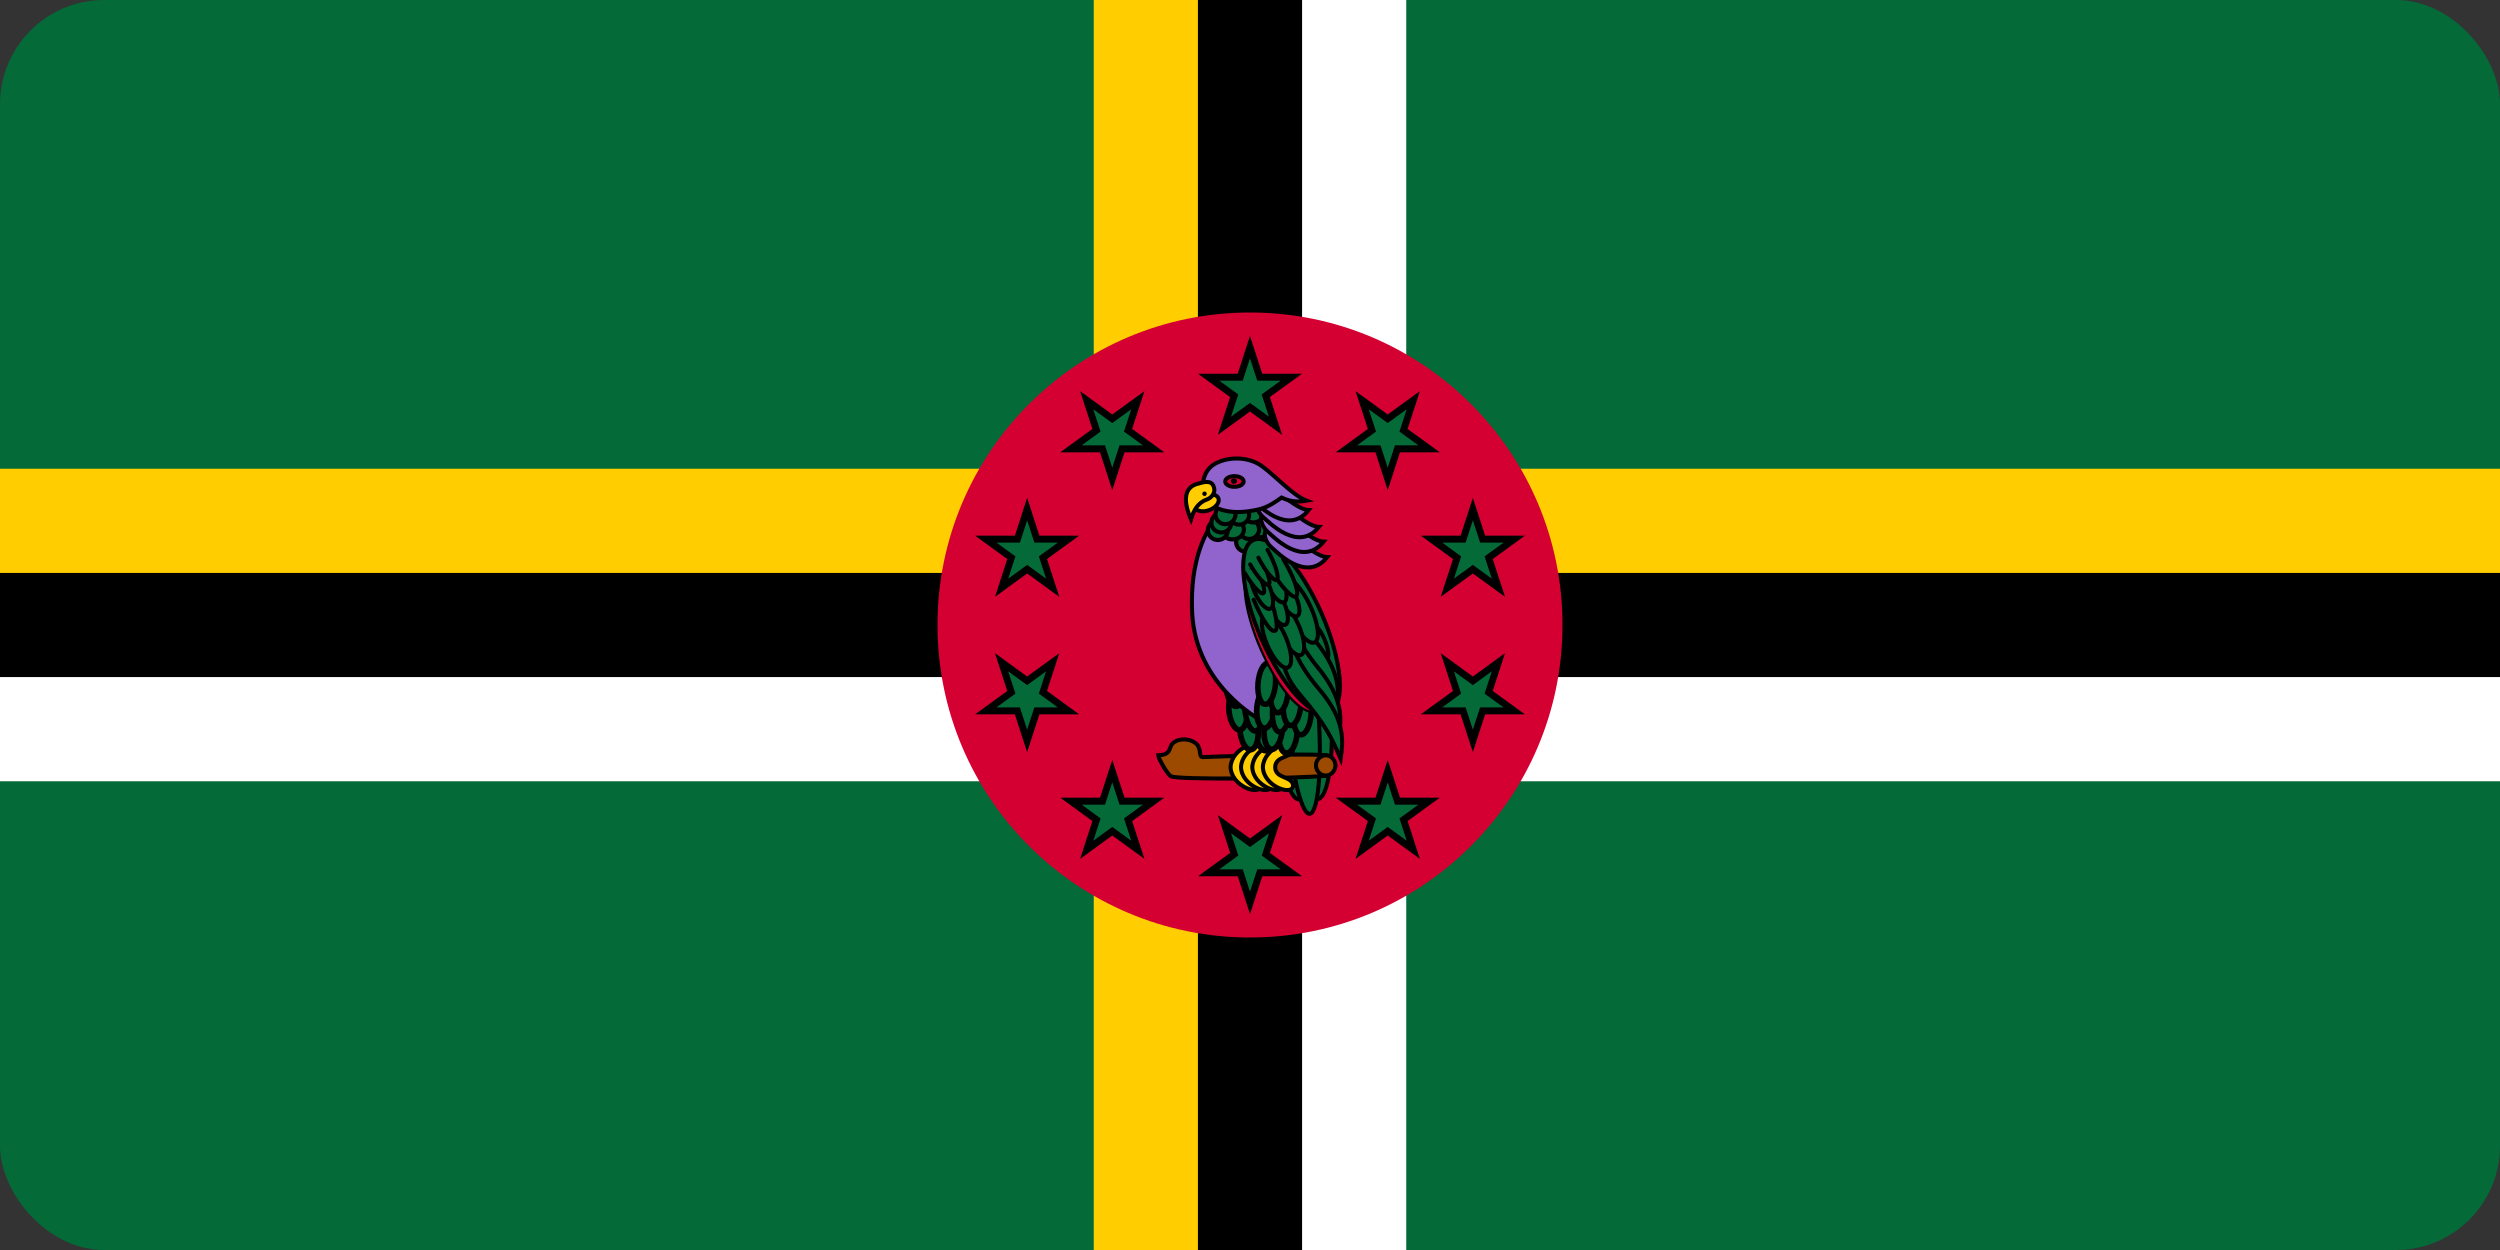 <svg width="360" height="180" viewBox="0 0 360 180" fill="none" xmlns="http://www.w3.org/2000/svg">
<rect x="0" y="0" width="360" height="180" fill="#333333" stroke="none"/>
<g clip-path="url(#clip0_197_1057)">
<path d="M0 0H360V180H0V0Z" fill="#046A38"/>
<path d="M0 67.5H360V90H0V67.5ZM157.5 0H180V180H157.5V0Z" fill="#FFCD00"/>
<path d="M0 90H360V112.5H0V90ZM180 0H202.5V180H180V0Z" fill="white"/>
<path d="M0 82.5H360V97.5H0V82.5ZM172.5 0H187.5V180H172.5V0Z" fill="black"/>
<path d="M180 135C204.853 135 225 114.853 225 90C225 65.147 204.853 45 180 45C155.147 45 135 65.147 135 90C135 114.853 155.147 135 180 135Z" fill="#D50032"/>
<path d="M179.997 49.985L181.404 54.315H185.954L182.272 56.99L183.679 61.317L179.997 58.642L176.314 61.317L177.722 56.99L174.039 54.315H178.589L179.997 49.985Z" fill="#046A38" stroke="black"/>
<path d="M203.515 57.627L202.109 61.958L205.79 64.632L201.238 64.632L199.833 68.96L198.426 64.631L193.875 64.631L197.557 61.957L196.15 57.629L199.831 60.303L203.515 57.627Z" fill="#046A38" stroke="black"/>
<path d="M218.052 77.635L214.369 80.311L215.775 84.639L212.093 81.963L208.412 84.639L209.818 80.31L206.136 77.634L210.687 77.636L212.093 73.307L213.499 77.634L218.052 77.635Z" fill="#046A38" stroke="black"/>
<path d="M218.05 102.365L213.497 102.366L212.091 106.693L210.684 102.364L206.134 102.365L209.816 99.69L208.41 95.361L212.091 98.037L215.773 95.361L214.367 99.689L218.05 102.365Z" fill="#046A38" stroke="black"/>
<path d="M203.516 122.373L199.832 119.697L196.151 122.372L197.558 118.043L193.876 115.369L198.427 115.369L199.834 111.04L201.239 115.368L205.791 115.368L202.11 118.042L203.516 122.373Z" fill="#046A38" stroke="black"/>
<path d="M180.003 130.015L178.596 125.685H174.046L177.728 123.01L176.321 118.683L180.003 121.358L183.686 118.683L182.278 123.01L185.961 125.685H181.411L180.003 130.015Z" fill="#046A38" stroke="black"/>
<path d="M156.485 122.373L157.891 118.042L154.21 115.368L158.762 115.368L160.167 111.04L161.574 115.369L166.125 115.369L162.443 118.043L163.85 122.371L160.169 119.697L156.485 122.373Z" fill="#046A38" stroke="black"/>
<path d="M141.948 102.365L145.631 99.689L144.225 95.361L147.907 98.037L151.588 95.361L150.182 99.69L153.864 102.366L149.313 102.364L147.907 106.693L146.501 102.366L141.948 102.365Z" fill="#046A38" stroke="black"/>
<path d="M141.95 77.635L146.503 77.634L147.909 73.307L149.316 77.636L153.866 77.635L150.184 80.31L151.59 84.639L147.909 81.963L144.227 84.639L145.633 80.311L141.95 77.635Z" fill="#046A38" stroke="black"/>
<path d="M156.484 57.627L160.168 60.303L163.849 57.629L162.442 61.957L166.124 64.631L161.573 64.631L160.166 68.96L158.761 64.632L154.209 64.632L157.89 61.958L156.484 57.627Z" fill="#046A38" stroke="black"/>
<path d="M183.475 102.087C183.985 109.387 185.605 115.22 187.093 115.116C188.58 115.012 189.372 109.01 188.862 101.71C188.351 94.41 186.732 88.576 185.244 88.68C183.757 88.784 182.964 94.787 183.475 102.087Z" fill="#046A38" stroke="black" stroke-width="0.583"/>
<path d="M185.957 102.064C186.467 109.364 188.154 115.192 189.724 115.082C191.294 114.973 192.153 108.966 191.643 101.666C191.133 94.366 189.446 88.537 187.876 88.647C186.306 88.757 185.446 94.764 185.957 102.064Z" fill="#046A38" stroke="black" stroke-width="0.583"/>
<path d="M185.303 102.736C185.868 110.807 187.341 117.279 188.595 117.192C189.848 117.104 190.407 110.49 189.842 102.419C189.278 94.347 187.804 87.875 186.551 87.963C185.297 88.05 184.739 94.665 185.303 102.736Z" fill="#046A38" stroke="black" stroke-width="0.583"/>
<path d="M190.977 111.7C186.952 112.125 169.352 112.325 168.602 111.775C167.852 111.225 166.727 108.9 166.727 108.775C169.027 108.675 168.027 107.45 169.202 106.8C170.352 106.125 172.002 106.575 172.502 107.375C173.002 108.2 172.602 109 173.227 109.025C173.877 109.025 186.377 108.425 190.977 108.75C191.727 108.8 192.302 109.475 192.302 110.225C192.302 110.975 191.727 111.625 190.977 111.7Z" fill="#9C4A00" stroke="black" stroke-width="0.583"/>
<path d="M178.978 110.45C178.953 112.2 181.503 111.7 181.553 113.15C181.478 114.675 177.253 113.25 177.203 110.425C177.378 107.625 181.503 106.25 181.553 107.85C181.603 109.175 179.028 108.725 178.978 110.45Z" fill="#FFCD00" stroke="black" stroke-width="0.583"/>
<path d="M180.478 110.45C180.453 112.2 183.003 111.7 183.053 113.15C182.978 114.675 178.753 113.25 178.703 110.425C178.878 107.625 183.003 106.25 183.053 107.85C183.103 109.175 180.528 108.725 180.478 110.45Z" fill="#FFCD00" stroke="black" stroke-width="0.583"/>
<path d="M182.103 110.45C182.078 112.2 184.628 111.7 184.678 113.15C184.603 114.675 180.378 113.25 180.328 110.425C180.503 107.625 184.628 106.25 184.678 107.85C184.728 109.175 182.153 108.725 182.103 110.45Z" fill="#FFCD00" stroke="black" stroke-width="0.583"/>
<path d="M183.627 110.45C183.602 112.2 186.152 111.7 186.202 113.15C186.127 114.675 181.902 113.25 181.852 110.425C182.027 107.625 186.152 106.25 186.202 107.85C186.252 109.175 183.677 108.725 183.627 110.45Z" fill="#FFCD00" stroke="black" stroke-width="0.583"/>
<path d="M181.146 106.989C181.679 108.247 182.522 108.486 183.028 107.523C183.535 106.561 183.514 104.761 182.981 103.503C182.448 102.245 181.605 102.005 181.098 102.968C180.592 103.931 180.613 105.731 181.146 106.989Z" fill="#046A38" stroke="black" stroke-width="0.82"/>
<path d="M178.935 106.831C179.468 108.089 180.311 108.328 180.817 107.366C181.324 106.403 181.303 104.603 180.77 103.345C180.237 102.087 179.394 101.848 178.887 102.81C178.381 103.773 178.402 105.573 178.935 106.831Z" fill="#046A38" stroke="black" stroke-width="0.82"/>
<path d="M177.357 103.973C177.89 105.231 178.733 105.47 179.239 104.507C179.746 103.545 179.725 101.744 179.192 100.487C178.659 99.229 177.816 98.989 177.309 99.952C176.803 100.915 176.824 102.715 177.357 103.973Z" fill="#046A38" stroke="black" stroke-width="0.82"/>
<path d="M179.428 103.267C179.814 104.886 180.611 105.681 181.208 105.043C181.805 104.404 181.976 102.573 181.59 100.954C181.204 99.335 180.407 98.54 179.809 99.178C179.212 99.817 179.041 101.648 179.428 103.267Z" fill="#046A38" stroke="black" stroke-width="0.79"/>
<path d="M178.736 101.008C179.169 102.458 179.978 103.019 180.543 102.262C181.109 101.505 181.216 99.717 180.783 98.267C180.351 96.818 179.542 96.256 178.976 97.013C178.411 97.77 178.303 99.559 178.736 101.008Z" fill="#046A38" stroke="black" stroke-width="0.805"/>
<path d="M176.767 100.133C177.2 101.583 178.009 102.144 178.574 101.387C179.14 100.63 179.247 98.842 178.815 97.392C178.382 95.943 177.573 95.381 177.007 96.138C176.442 96.895 176.334 98.684 176.767 100.133Z" fill="#046A38" stroke="black" stroke-width="0.805"/>
<path d="M175.572 74.2C175.572 74.2 171.172 78 171.672 88.325C172.222 98.725 181.397 103.6 181.397 103.6H182.847V74.2H175.572Z" fill="#9063CD" stroke="black" stroke-width="0.583"/>
<path d="M184.539 107.898C185.056 108.837 185.896 108.557 186.416 107.274C186.935 105.99 186.937 104.19 186.42 103.252C185.903 102.314 185.063 102.593 184.544 103.877C184.025 105.16 184.023 106.96 184.539 107.898Z" fill="#046A38" stroke="black" stroke-width="0.819"/>
<path d="M182.407 107.352C182.923 108.29 183.763 108.01 184.283 106.727C184.802 105.444 184.804 103.643 184.287 102.705C183.771 101.767 182.931 102.047 182.411 103.33C181.892 104.613 181.89 106.414 182.407 107.352Z" fill="#046A38" stroke="black" stroke-width="0.819"/>
<path d="M181.352 104.301C181.869 105.239 182.709 104.96 183.228 103.676C183.747 102.393 183.75 100.593 183.233 99.655C182.716 98.716 181.876 98.996 181.357 100.279C180.837 101.563 180.835 103.363 181.352 104.301Z" fill="#046A38" stroke="black" stroke-width="0.819"/>
<path d="M183.882 105.216C184.503 105.805 185.29 104.94 185.64 103.283C185.99 101.627 185.77 99.808 185.149 99.219C184.527 98.63 183.74 99.496 183.39 101.152C183.04 102.808 183.26 104.628 183.882 105.216Z" fill="#046A38" stroke="black" stroke-width="0.781"/>
<path d="M186.815 105.517C187.395 106.223 188.192 105.591 188.596 104.104C188.999 102.617 188.857 100.84 188.277 100.134C187.697 99.427 186.899 100.06 186.496 101.547C186.092 103.033 186.235 104.811 186.815 105.517Z" fill="#046A38" stroke="black" stroke-width="0.799"/>
<path d="M185.338 104.185C185.918 104.892 186.715 104.259 187.119 102.772C187.523 101.286 187.38 99.508 186.8 98.802C186.22 98.096 185.423 98.729 185.019 100.215C184.615 101.702 184.758 103.479 185.338 104.185Z" fill="#046A38" stroke="black" stroke-width="0.799"/>
<path d="M183.487 102.344C184.067 103.05 184.864 102.418 185.268 100.931C185.671 99.445 185.528 97.667 184.948 96.961C184.369 96.255 183.571 96.887 183.168 98.374C182.764 99.86 182.907 101.638 183.487 102.344Z" fill="#046A38" stroke="black" stroke-width="0.799"/>
<path d="M181.682 101.134C182.262 101.84 183.059 101.207 183.463 99.721C183.867 98.234 183.724 96.457 183.144 95.75C182.564 95.044 181.767 95.677 181.363 97.163C180.959 98.65 181.102 100.428 181.682 101.134Z" fill="#046A38" stroke="black" stroke-width="0.799"/>
<path d="M181.509 93.406C184.02 99.18 187.574 103.2 189.448 102.385C191.322 101.57 190.806 96.229 188.296 90.456C185.785 84.682 182.231 80.662 180.357 81.476C178.483 82.291 178.999 87.632 181.509 93.406Z" fill="#D50032" stroke="black" stroke-width="0.333"/>
<path d="M181.75 79.035C182.596 79.035 183.281 78.436 183.281 77.696C183.281 76.957 182.596 76.357 181.75 76.357C180.904 76.357 180.219 76.957 180.219 77.696C180.219 78.436 180.904 79.035 181.75 79.035Z" fill="#046A38" stroke="black" stroke-width="0.601"/>
<path d="M181.563 77.356C182.408 77.356 183.094 76.757 183.094 76.017C183.094 75.278 182.408 74.679 181.563 74.679C180.717 74.679 180.031 75.278 180.031 76.017C180.031 76.757 180.717 77.356 181.563 77.356Z" fill="#046A38" stroke="black" stroke-width="0.601"/>
<path d="M179.438 79.46C180.231 79.46 180.875 78.822 180.875 78.036C180.875 77.25 180.231 76.612 179.438 76.612C178.644 76.612 178 77.25 178 78.036C178 78.822 178.644 79.46 179.438 79.46Z" fill="#046A38" stroke="black" stroke-width="0.601"/>
<path d="M179.875 77.611C180.669 77.611 181.313 76.983 181.313 76.209C181.313 75.434 180.669 74.806 179.875 74.806C179.081 74.806 178.438 75.434 178.438 76.209C178.438 76.983 179.081 77.611 179.875 77.611Z" fill="#046A38" stroke="black" stroke-width="0.601"/>
<path d="M177.5 77.675C178.397 77.675 179.125 77.038 179.125 76.251C179.125 75.465 178.397 74.828 177.5 74.828C176.603 74.828 175.875 75.465 175.875 76.251C175.875 77.038 176.603 77.675 177.5 77.675Z" fill="#046A38" stroke="black" stroke-width="0.601"/>
<path d="M180.469 75.231C181.314 75.231 182 74.632 182 73.892C182 73.153 181.314 72.554 180.469 72.554C179.623 72.554 178.938 73.153 178.938 73.892C178.938 74.632 179.623 75.231 180.469 75.231Z" fill="#046A38" stroke="black" stroke-width="0.601"/>
<path d="M178.438 75.55C179.231 75.55 179.875 74.922 179.875 74.148C179.875 73.373 179.231 72.745 178.438 72.745C177.644 72.745 177 73.373 177 74.148C177 74.922 177.644 75.55 178.438 75.55Z" fill="#046A38" stroke="black" stroke-width="0.601"/>
<path d="M175.375 77.76C176.169 77.76 176.813 77.123 176.813 76.336C176.813 75.55 176.169 74.913 175.375 74.913C174.581 74.913 173.938 75.55 173.938 76.336C173.938 77.123 174.581 77.76 175.375 77.76Z" fill="#046A38" stroke="black" stroke-width="0.601"/>
<path d="M175.875 76.676C176.669 76.676 177.313 76.048 177.313 75.274C177.313 74.499 176.669 73.871 175.875 73.871C175.081 73.871 174.438 74.499 174.438 75.274C174.438 76.048 175.081 76.676 175.875 76.676Z" fill="#046A38" stroke="black" stroke-width="0.601"/>
<path d="M176.469 75.486C177.263 75.486 177.906 74.858 177.906 74.084C177.906 73.309 177.263 72.681 176.469 72.681C175.675 72.681 175.031 73.309 175.031 74.084C175.031 74.858 175.675 75.486 176.469 75.486Z" fill="#046A38" stroke="black" stroke-width="0.601"/>
<path d="M181.682 92.074C184.708 98.933 189.086 103.645 191.461 102.598C193.836 101.55 193.308 95.14 190.283 88.28C187.257 81.421 182.879 76.709 180.504 77.757C178.129 78.804 178.657 85.214 181.682 92.074Z" fill="#046A38" stroke="black" stroke-width="0.583"/>
<path d="M189.042 92.709C189.677 94.149 190.561 95.154 191.016 94.954C191.471 94.753 191.324 93.423 190.689 91.983C190.054 90.543 189.17 89.538 188.716 89.738C188.261 89.939 188.407 91.269 189.042 92.709Z" fill="#046A38" stroke="black" stroke-width="0.583"/>
<path d="M189.452 92.35C193.277 97.025 192.802 100 192.402 102.5L186.977 96.675V90.825L189.452 92.35Z" fill="#046A38" stroke="black" stroke-width="0.583"/>
<path d="M189.775 96.125C193.625 100.8 193.15 103.775 192.75 106.275L185.375 94.85V87.175C185.95 88.675 185.95 91.45 189.775 96.125Z" fill="#046A38" stroke="black" stroke-width="0.583"/>
<path d="M189.903 99.175C193.828 103.75 193.403 106.75 193.053 109.275C191.803 106.4 191.103 104.575 187.153 99.975C183.228 95.375 185.078 92.05 185.303 90.325C185.928 91.8 185.978 94.575 189.903 99.175Z" fill="#046A38" stroke="black" stroke-width="0.583"/>
<path d="M185.675 88.623C186.853 91.151 188.478 92.888 189.304 92.502C190.13 92.117 189.844 89.756 188.665 87.228C187.487 84.701 185.862 82.964 185.036 83.349C184.21 83.734 184.496 86.095 185.675 88.623Z" fill="#046A38" stroke="black" stroke-width="0.583"/>
<path d="M184.323 91.122C185.266 93.211 186.622 94.637 187.352 94.307C188.082 93.978 187.909 92.017 186.966 89.928C186.022 87.839 184.666 86.413 183.936 86.743C183.206 87.072 183.379 89.033 184.323 91.122Z" fill="#046A38" stroke="black" stroke-width="0.583"/>
<path d="M182.485 92.879C183.388 94.985 184.717 96.437 185.453 96.122C186.189 95.806 186.053 93.843 185.15 91.736C184.248 89.63 182.919 88.178 182.183 88.493C181.447 88.809 181.582 90.772 182.485 92.879Z" fill="#046A38" stroke="black" stroke-width="0.583"/>
<path d="M184.304 86.436C185.127 87.985 186.249 88.998 186.81 88.7C187.37 88.402 187.158 86.905 186.334 85.357C185.511 83.808 184.389 82.795 183.828 83.093C183.268 83.391 183.48 84.888 184.304 86.436Z" fill="#046A38" stroke="black" stroke-width="0.583"/>
<path d="M182.733 87.552C183.457 89.149 184.513 90.231 185.092 89.969C185.67 89.707 185.552 88.199 184.827 86.602C184.103 85.005 183.047 83.924 182.468 84.186C181.89 84.448 182.008 85.956 182.733 87.552Z" fill="#046A38" stroke="black" stroke-width="0.583"/>
<path d="M190.975 108.75C190.584 108.75 190.209 108.905 189.932 109.182C189.655 109.459 189.5 109.834 189.5 110.225C189.5 110.616 189.655 110.991 189.932 111.268C190.209 111.545 190.584 111.7 190.975 111.7" stroke="black" stroke-width="0.583" stroke-linecap="round"/>
<path d="M180.523 86.35C180.794 87.01 181.088 87.65 181.389 88.233C181.69 88.816 181.992 89.331 182.279 89.748C182.565 90.165 182.83 90.476 183.057 90.664C183.285 90.851 183.472 90.911 183.606 90.841C183.741 90.77 183.821 90.57 183.842 90.252C183.863 89.934 183.824 89.505 183.728 88.988C183.632 88.471 183.481 87.877 183.283 87.24C183.085 86.603 182.844 85.935 182.573 85.275" fill="#046A38"/>
<path d="M180.523 86.35C180.794 87.01 181.088 87.65 181.389 88.233C181.69 88.816 181.992 89.331 182.279 89.748C182.565 90.165 182.83 90.476 183.057 90.664C183.285 90.851 183.472 90.911 183.606 90.841C183.741 90.77 183.821 90.57 183.842 90.252C183.863 89.934 183.824 89.505 183.728 88.988C183.632 88.471 183.481 87.877 183.283 87.24C183.085 86.603 182.844 85.935 182.573 85.275" stroke="black" stroke-width="0.583" stroke-linecap="round"/>
<path d="M182.545 84.289C183.27 85.886 184.326 86.968 184.904 86.706C185.482 86.443 185.364 84.936 184.64 83.339C183.915 81.742 182.859 80.66 182.281 80.923C181.702 81.185 181.821 82.692 182.545 84.289Z" fill="#046A38" stroke="black" stroke-width="0.583" stroke-linecap="round"/>
<path d="M180.629 85.188C181.32 86.799 182.353 87.903 182.937 87.653C183.52 87.403 183.434 85.893 182.743 84.281C182.052 82.67 181.019 81.566 180.435 81.816C179.851 82.067 179.938 83.576 180.629 85.188Z" fill="#046A38" stroke="black" stroke-width="0.583" stroke-linecap="round"/>
<path d="M179.25 82.525C179.514 82.972 179.793 83.401 180.072 83.787C180.35 84.174 180.621 84.512 180.871 84.78C181.12 85.048 181.343 85.242 181.526 85.351C181.709 85.46 181.849 85.481 181.938 85.414C182.026 85.346 182.062 85.192 182.043 84.959C182.023 84.725 181.95 84.418 181.825 84.055C181.701 83.692 181.529 83.279 181.319 82.841C181.109 82.402 180.864 81.947 180.6 81.5" fill="#046A38"/>
<path d="M179.25 82.525C179.514 82.972 179.793 83.401 180.072 83.787C180.35 84.174 180.621 84.512 180.871 84.78C181.12 85.048 181.343 85.242 181.526 85.351C181.709 85.46 181.849 85.481 181.938 85.414C182.026 85.346 182.062 85.192 182.043 84.959C182.023 84.725 181.95 84.418 181.825 84.055C181.701 83.692 181.529 83.279 181.319 82.841C181.109 82.402 180.864 81.947 180.6 81.5" stroke="black" stroke-width="0.583" stroke-linecap="round"/>
<path d="M180.023 81.275C180.501 82.117 181.044 82.897 181.534 83.444C182.024 83.99 182.421 84.258 182.636 84.188C182.851 84.118 182.868 83.717 182.683 83.072C182.498 82.427 182.126 81.592 181.648 80.75" fill="#046A38"/>
<path d="M180.023 81.275C180.501 82.117 181.044 82.897 181.534 83.444C182.024 83.99 182.421 84.258 182.636 84.188C182.851 84.118 182.868 83.717 182.683 83.072C182.498 82.427 182.126 81.592 181.648 80.75" stroke="black" stroke-width="0.583" stroke-linecap="round"/>
<path d="M182.922 81.925C183.288 82.534 183.674 83.12 184.059 83.647C184.445 84.175 184.821 84.635 185.167 85.001C185.512 85.367 185.821 85.632 186.075 85.78C186.329 85.928 186.522 85.957 186.646 85.866C186.769 85.774 186.819 85.563 186.792 85.244C186.766 84.926 186.664 84.507 186.492 84.011C186.321 83.515 186.083 82.952 185.792 82.354C185.501 81.756 185.163 81.134 184.797 80.525" fill="#046A38"/>
<path d="M182.922 81.925C183.288 82.534 183.674 83.12 184.059 83.647C184.445 84.175 184.821 84.635 185.167 85.001C185.512 85.367 185.821 85.632 186.075 85.78C186.329 85.928 186.522 85.957 186.646 85.866C186.769 85.774 186.819 85.563 186.792 85.244C186.766 84.926 186.664 84.507 186.492 84.011C186.321 83.515 186.083 82.952 185.792 82.354C185.501 81.756 185.163 81.134 184.797 80.525" stroke="black" stroke-width="0.583" stroke-linecap="round"/>
<path d="M181.203 80.3C181.456 80.785 181.727 81.256 182.001 81.682C182.274 82.108 182.544 82.482 182.794 82.779C183.044 83.077 183.268 83.293 183.453 83.413C183.638 83.533 183.78 83.556 183.87 83.479C183.96 83.402 183.997 83.228 183.978 82.967C183.958 82.706 183.884 82.364 183.758 81.961C183.632 81.558 183.459 81.103 183.247 80.624C183.036 80.145 182.791 79.652 182.528 79.175" fill="#046A38"/>
<path d="M181.203 80.3C181.456 80.785 181.727 81.256 182.001 81.682C182.274 82.108 182.544 82.482 182.794 82.779C183.044 83.077 183.268 83.293 183.453 83.413C183.638 83.533 183.78 83.556 183.87 83.479C183.96 83.402 183.997 83.228 183.978 82.967C183.958 82.706 183.884 82.364 183.758 81.961C183.632 81.558 183.459 81.103 183.247 80.624C183.036 80.145 182.791 79.652 182.528 79.175" stroke="black" stroke-width="0.583" stroke-linecap="round"/>
<path d="M182.422 76.175C181.697 76.925 182.447 78.275 183.097 78.825C183.872 79.475 188.122 84 191.122 80.225C188.722 80.175 184.222 74.525 182.422 76.175Z" fill="#9063CD" stroke="black" stroke-width="0.583"/>
<path d="M181.899 73.95C181.174 74.7 181.924 76.05 182.574 76.6C183.349 77.25 187.599 81.775 190.599 78C188.199 77.95 183.699 72.3 181.899 73.95Z" fill="#9063CD" stroke="black" stroke-width="0.583"/>
<path d="M181.227 71.825C180.502 72.575 181.252 73.925 181.902 74.475C182.677 75.125 186.927 79.65 189.927 75.875C187.527 75.825 183.027 70.175 181.227 71.825Z" fill="#9063CD" stroke="black" stroke-width="0.583"/>
<path d="M179.75 69.4C179.025 70.15 179.775 71.5 180.425 72.05C181.2 72.7 185.45 77.225 188.45 73.45C186.05 73.4 181.55 67.75 179.75 69.4Z" fill="#9063CD" stroke="black" stroke-width="0.583"/>
<path d="M174.524 67.075C176.049 65.925 178.849 65.6 181.024 66.7C182.849 67.6 185.874 71.225 188.149 72.1C186.549 72.375 185.574 72.125 184.549 71.65C182.524 73.1 181.799 73.325 179.749 73.625C176.874 74.025 174.499 73.275 173.649 71.8C172.799 70.375 173.174 68.125 174.524 67.075Z" fill="#9063CD" stroke="black" stroke-width="0.583"/>
<path d="M177.76 70.103C178.494 70.103 179.09 69.758 179.09 69.332C179.09 68.907 178.494 68.562 177.76 68.562C177.025 68.562 176.43 68.907 176.43 69.332C176.43 69.758 177.025 70.103 177.76 70.103Z" fill="#D50032" stroke="black" stroke-width="0.577"/>
<path d="M177.689 69.682C177.941 69.682 178.144 69.502 178.144 69.28C178.144 69.058 177.941 68.877 177.689 68.877C177.438 68.877 177.234 69.058 177.234 69.28C177.234 69.502 177.438 69.682 177.689 69.682Z" fill="black"/>
<path d="M172.034 73.037C172.25 73.619 173.192 73.806 174.136 73.455C175.081 73.104 175.671 72.347 175.455 71.764C175.238 71.182 174.297 70.995 173.352 71.346C172.407 71.697 171.817 72.454 172.034 73.037Z" fill="#FFCD00" stroke="black" stroke-width="0.583"/>
<path d="M174.848 70.35C174.973 70.925 174.548 71.725 173.598 72C172.648 72.4 171.923 73.3 171.498 74.775C170.048 71.425 170.973 70 172.523 69.65C173.848 69.225 174.648 69.275 174.848 70.35Z" fill="#FFCD00" stroke="black" stroke-width="0.583"/>
<path d="M173.45 71.425C173.629 71.425 173.775 71.279 173.775 71.1C173.775 70.92 173.629 70.775 173.45 70.775C173.271 70.775 173.125 70.92 173.125 71.1C173.125 71.279 173.271 71.425 173.45 71.425Z" fill="black"/>
</g>
<defs>
<clipPath id="clip0_197_1057">
<rect width="360" height="180" rx="15" fill="white"/>
</clipPath>
</defs>
</svg>
